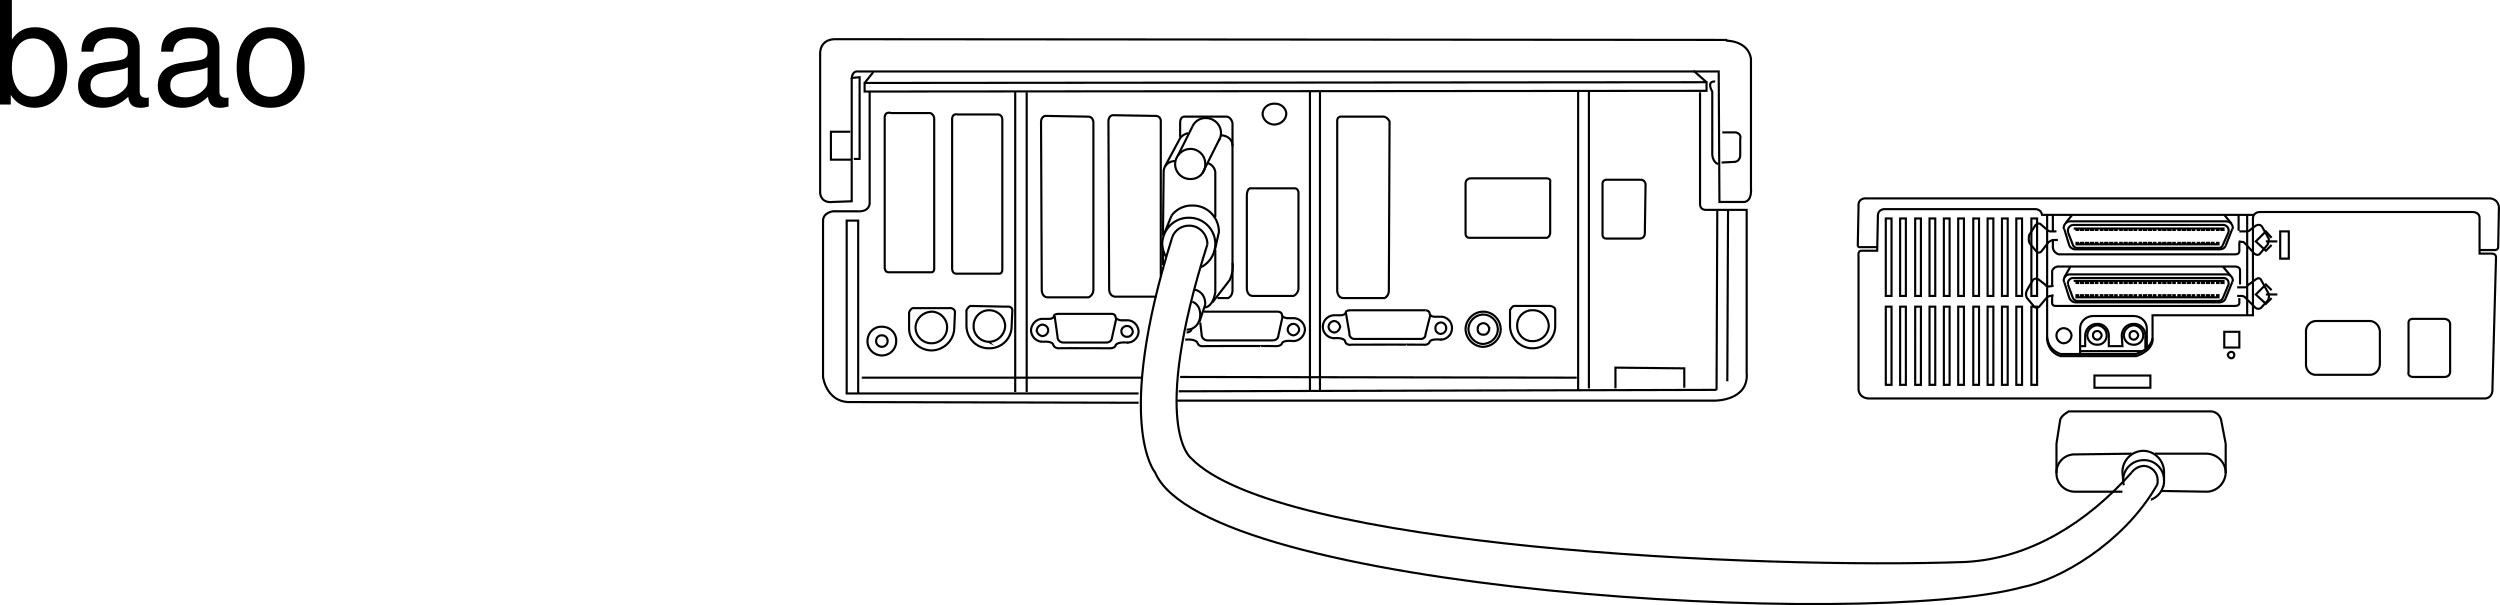 <svg xmlns="http://www.w3.org/2000/svg" xmlns:xlink="http://www.w3.org/1999/xlink" width="348.623" height="84.388"><defs><path id="a" d="M1.078-14.578V0h1.5v-1.344C3.375-.125 4.438.453 5.906.453c2.75 0 4.547-2.25 4.547-5.734 0-3.407-1.687-5.5-4.469-5.5-1.437 0-2.468.547-3.25 1.719v-5.516zm4.578 5.36c1.86 0 3.063 1.624 3.063 4.124 0 2.375-1.235 4-3.063 4-1.781 0-2.922-1.61-2.922-4.062 0-2.469 1.141-4.063 2.922-4.063zm0 0"/><path id="b" d="M10.703-.984c-.187.046-.265.046-.36.046-.577 0-.905-.296-.905-.828v-6.156c0-1.86-1.36-2.86-3.938-2.86-1.547 0-2.766.438-3.484 1.22-.47.546-.672 1.14-.72 2.187h1.688c.141-1.281.891-1.86 2.454-1.86 1.515 0 2.343.547 2.343 1.547v.454c-.015.718-.375.968-1.734 1.156-2.36.297-2.734.375-3.36.64C1.454-4.921.845-4 .845-2.64.844-.734 2.156.453 4.28.453 5.594.453 6.656 0 7.844-1.078 7.954 0 8.484.453 9.562.453c.36 0 .579-.031 1.141-.172zM7.781-3.297c0 .563-.156.89-.656 1.36-.688.625-1.5.937-2.484.937-1.297 0-2.063-.625-2.063-1.688 0-1.093.719-1.656 2.516-1.906 1.781-.25 2.125-.328 2.687-.593zm0 0"/><path id="c" d="M5.438-10.781c-2.954 0-4.72 2.094-4.72 5.625S2.485.454 5.454.454s4.75-2.095 4.75-5.532c0-3.64-1.719-5.703-4.765-5.703zm.015 1.547c1.89 0 3 1.53 3 4.14 0 2.469-1.156 4.016-3 4.016-1.86 0-3-1.547-3-4.078 0-2.547 1.14-4.078 3-4.078zm0 0"/></defs><path fill="none" stroke="#000" stroke-miterlimit="10" stroke-width=".3" d="m297.273 63.266-7.902.102a2.525 2.525 0 0 0-2.598 2.597c-.027 1.442 1.149 2.61 2.598 2.602h6.602m5.5-.102 6.3.102c1.399-.047 2.57-1.223 2.598-2.7-.039-1.417-1.215-2.59-2.7-2.6h-7.198"/><path fill="none" stroke="#000" stroke-miterlimit="10" stroke-width=".3" d="M301.672 67.868c.074-.282.121-.57.101-.903.016-1.55-1.27-2.828-2.8-2.8-1.63-.02-2.907 1.265-2.903 2.8 0 .274.028.496.102.7"/><path fill="none" stroke="#000" stroke-miterlimit="10" stroke-width=".3" d="M301.773 66.965v-1.199c-.046-1.605-1.332-2.883-2.902-2.898a2.944 2.944 0 0 0-2.898 2.898l.097 1.2m-9.297-1.001v-4.097m23.598 0v4.097m-.598-7.199c-.043-.34-.273-1.164-1.3-1.398m-21.2 1.297c.102-.75 1.145-1.2 1.2-1.297h20m-21.2 1.297-.5 3.203m23.598 0-.598-3.102m-9.8 10.899a2.768 2.768 0 0 0 1.699-1.899M165.473 46.368c.34-.04.617-.149.699-.5m-.199-20.903c1.148.051 2.113-.875 2.097-2a2.077 2.077 0 0 0-2-2.199 2.161 2.161 0 0 0-2.199 2.102 2.089 2.089 0 0 0 2.102 2.097zm2.199-8.5a1.994 1.994 0 0 0-1.899 1.2m3.797 1.8a3 3 0 0 0 .203-.898 2.112 2.112 0 0 0-2.101-2.102m.301 6.301c.574.2.972.727 1 1.3v6.2m0 4.602v5.898c-.403 2.211-1.5 2.102-1.5 2.102"/><path fill="none" stroke="#000" stroke-miterlimit="10" stroke-width=".3" d="M163.973 22.465c-.93-.062-1.668.578-1.7 1.403l-.101 9m0 2.097v2m9.699-16.597c.059-.82-.656-1.489-1.598-1.5"/><path fill="none" stroke="#000" stroke-miterlimit="10" stroke-width=".3" d="M165.672 18.567c-.48.105-.867.367-1.102.7l-2.097 3.898m5.898 10.902c0-1.414-1.125-2.578-2.5-2.602-1.105-.02-2.039.625-2.398 1.602"/><path fill="none" stroke="#000" stroke-miterlimit="10" stroke-width=".3" d="M163.371 30.067a3.523 3.523 0 0 1 3-1.402c2.008 0 3.625 1.675 3.602 3.703l-.602 2.699"/><path fill="none" stroke="#000" stroke-miterlimit="10" stroke-width=".3" d="M167.473 37.266a3.648 3.648 0 0 0 2-3.2c.03-2.01-1.582-3.687-3.602-3.698-2.043-.067-3.719 1.55-3.8 3.597.03.641.19 1.258.5 1.801m.8-5.699-1.098 2.7m2-11.102 2-4m1.399 6.5 2.398-4.797"/><path fill="none" stroke="#000" stroke-miterlimit="10" stroke-width=".3" d="M163.473 33.067c-8.176 26.074-2.403 32.8-2.403 32.8 6.977 16.524 98.977 22.024 121 16 4.977-.976 13.977-5.976 18.703-14.202.098-.227.133-.438.098-.7.04-1.054-.848-1.945-1.898-2-.727.047-1.325.387-1.7.903"/><path fill="none" stroke="#000" stroke-miterlimit="10" stroke-width=".3" d="M168.371 34.067c-8.074 25.45-2.3 29.8-2.3 29.8 11.976 12.524 79.476 15.524 108 14.5 8.976-.476 16.976-5.476 23.202-12.5"/><path fill="none" stroke="#000" stroke-miterlimit="10" stroke-width=".3" d="M165.473 45.965c1.117.036 1.879-.879 1.898-2 .02-.925-.367-1.601-1.098-1.898m1 2.801.797-2.403m0 0c.04-1.043-.492-1.847-1.5-2.097m2.5 1.797 2.403-3.098c.62-1.258.398-2.402.398-2.402m69-31.098-124.098-.102c-2.546-.14-2.402 2-2.402 2v19.5c.238 1.485 1.7 1.2 1.7 1.2l2.702-.098v-17.2"/><path fill="none" stroke="#000" stroke-miterlimit="10" stroke-width=".3" d="M118.57 18.368h-2.699v3.898h2.8M240.672 5.665s3.066-.059 3.5 2.5v18.101s.195 1.711-.899 1.899h-3.5l-.101-18.2H119.57c-.718-.066-.797.903-.797.903l1.098-.102v11.399h-.8"/><path fill="none" stroke="#000" stroke-miterlimit="10" stroke-width=".3" d="m120.57 11.567 117.403-.102v1.2l-117.403.101zm117.403-.102-1.801-1.597m-114.399.199-1.203 1.5m-.898 43.199v-24h-1.602v24.102h40.703m5.598-.301 75-.2m1.5-1.202.102-23.797m-1.602 25 .102-25m-4.602 24.699v-2.7l-9.598-.1v2.898m-3.703 0V12.766m-1.5 41.5v-41.5m-36-.101v41.703m-1.398-41.5v41.699m40.801-28.801c-.07-.77.597-.7.597-.7h4.703c.63-.003.7.599.7.599l-.102 6.902c-.031.707-.7.7-.7.7h-4.698c-.606-.013-.5-.7-.5-.7zm0 0"/><path fill="none" stroke="#000" stroke-miterlimit="10" stroke-width=".3" d="M237.07 12.868v15.699c.075.734.801.7.801.7h5.7v22.698c.343 3.922-4.4 3.903-4.4 3.903h-75m-5.398.297-40.601-.098c-2.996-.238-3.399-3.5-3.399-3.5v-21.8c.032-1.153 1.399-1.302 1.399-1.302h3.3c2 .145 1.801-1.3 1.801-1.3V12.766"/><path fill="none" stroke="#000" stroke-miterlimit="10" stroke-width=".3" d="M239.172 11.368c-1.285-.059-.399 1.398-.399 1.398v8.7c.063 1.195.797 1.402.797 1.402m.602-4.403h1.898c.84.23.602.903.602.903v2.297c-.04.816-.7.902-.7.902l-1.902.098m-35.699 2.902c.043-.688.7-.7.7-.7h10.6c.669.051.5.5.5.5v7.098c-.073.672-.5.7-.5.7h-10.8c-.566-.047-.5-.7-.5-.7zm-17.898-8.699c.004-.73.699-.602.699-.602h5.8c.587.113.801.7.801.7l-.101 23.6c-.04.794-.602 1-.602 1h-5.797c-.765-.07-.8-1-.8-1zm-41.301.297c-.031-1.059.7-1 .7-1l5.8.101c.793-.027.8.8.8.8v23.4c-.07.808-.699 1-.699 1h-5.703c-.789-.055-.797-1-.797-1zm16.101 24.203h-5.8c-.797-.102-.801-1-.801-1l-.102-23.403c.016-.968.703-.898.703-.898l5.797.098c.895-.008.801.8.801.8v21.5m12-11.199c.055-1.176.602-1 .602-1h6.097c.625.059.5.899.5.899v13.101c-.097.8-.699 1-.699 1h-5.7c-.792-.05-.8-1-.8-1zm3.801-9.898c.922-.012 1.656-.657 1.7-1.5-.02-.77-.74-1.434-1.599-1.403-.933-.054-1.671.59-1.703 1.403.012.8.73 1.465 1.602 1.5zm36 30.199c1.242.055 2.238-.914 2.3-2.102-.03-1.234-1-2.226-2.199-2.199a2.086 2.086 0 0 0-2.203 2.102c-.047 1.226.922 2.222 2.102 2.199zm-6.801-.902c.402.05.77-.309.8-.797a.87.87 0 0 0-.8-.801c-.473.012-.844.371-.8.8-.051.47.304.837.8.798zm0 0"/><path fill="none" stroke="#000" stroke-miterlimit="10" stroke-width=".3" d="M206.773 47.965c1.153-.035 2.067-.925 2.098-2 0-1.156-.894-2.074-2-2.097a2.1 2.1 0 0 0-2.098 2c.028 1.117.918 2.035 2 2.097zm0 0"/><path fill="none" stroke="#000" stroke-miterlimit="10" stroke-width=".3" d="M206.773 48.368c1.368-.028 2.47-1.098 2.5-2.403.004-1.375-1.066-2.476-2.402-2.5-1.344-.011-2.441 1.063-2.5 2.403.023 1.336 1.094 2.437 2.402 2.5zm3.797-5.102v2.102c-.015 1.746 1.38 3.18 3.102 3.199 1.762.027 3.195-1.367 3.2-3.102v-2.3c-.067-.426-.7-.5-.7-.5h-5c-.332.011-.602.601-.602.601zm-72.699 4.399a2.306 2.306 0 0 0 2.3-2.2c-.026-1.199-.995-2.191-2.198-2.199-1.22-.027-2.211.942-2.2 2.2-.046 1.163.922 2.16 2.098 2.199zm0 0"/><path fill="none" stroke="#000" stroke-miterlimit="10" stroke-width=".3" d="M134.773 43.266v2.102c-.015 1.78 1.38 3.215 3.098 3.199a3.078 3.078 0 0 0 3.2-3.102l.1-2.199c-.05-.64-.8-.5-.8-.5l-5-.101c-.328.046-.598.601-.598.601zm-4.902 4.602c1.203.027 2.2-.942 2.2-2.203.03-1.16-.938-2.153-2.098-2.2-1.262.016-2.254.98-2.301 2.2.015 1.203.984 2.199 2.2 2.203zm0 0"/><path fill="none" stroke="#000" stroke-miterlimit="10" stroke-width=".3" d="M126.773 43.567v2.098c-.058 1.722 1.336 3.156 3.098 3.203 1.727 0 3.156-1.395 3.2-3.102l.1-2.3c-.144-.626-.898-.5-.898-.5h-4.902c-.371-.016-.598.6-.598.6zm-3.8 4.801c.445 0 .812-.36.8-.801a.753.753 0 0 0-.8-.8c-.434-.036-.801.32-.801.8-.012.418.348.789.8.8zm0 0"/><path fill="none" stroke="#000" stroke-miterlimit="10" stroke-width=".3" d="M122.973 49.567a1.977 1.977 0 0 0 2-2c.043-1.11-.852-2.024-2-2-1.082-.055-2 .84-2 2-.028 1.07.863 1.984 2 2zm18.597 5.098V12.766m1.602 41.899V12.868m-23 39.797h39m5.398-.098 55.301.098m-87.098-35.899c-.054-1.066.797-.8.797-.8h5.602c.598.027.601.699.601.699v20.902c-.02.7-.5.598-.5.598h-5.902c-.648.007-.598-.797-.598-.797zm-9.402-.301c-.027-1.015.902-.699.902-.699h5.297c.575-.023.703.7.703.7v20.8c.067.762-.402.7-.402.7h-6c-.562-.032-.5-.801-.5-.801zm62.699 30.7c-.914-.028-1.613-.747-1.597-1.598a1.608 1.608 0 0 1 1.597-1.602h.903c.652-.043.699-.398.699-.398-.008-.305.7-.3.7-.3h10.401"/><path fill="none" stroke="#000" stroke-miterlimit="10" stroke-width=".3" d="M186.07 46.368c.399-.028.75-.367.801-.801a.898.898 0 0 0-.8-.8.833.833 0 0 0-.798.8c.004.414.344.766.797.8zm-.199.797c.059-.02.094-.024.102 0m0 0c1.504-.122 1.597.402 1.597.402.14.664.903.5.903.5s7.687-.02 7.699 0m4.699-.699c.895-.012 1.613-.711 1.602-1.602.035-.86-.664-1.574-1.5-1.601h-1c-.586-.086-.602-.399-.602-.399-.031-.492-.598-.5-.598-.5"/><path fill="none" stroke="#000" stroke-miterlimit="10" stroke-width=".3" d="M200.871 46.567c-.394-.04-.734-.39-.7-.8-.023-.442.325-.782.802-.802a.78.78 0 0 1 .699.801c.008.434-.344.774-.8.8zm.199.801c-.074-.024-.11-.028-.097 0m0 0c-1.52-.164-1.602.297-1.602.297-.226.53-.898.402-.898.402s-2.2-.016-2.301 0m-8.5-4.5.5 2.898a.719.719 0 0 0 .7.801h9.198c.383.016.727-.215.703-.601l.7-2.797m-34.2 3.5c1.442-.13 1.7.398 1.7.398m.898-4.301h8.3m-9.198 4.301c.18.652.898.5.898.5s7.82-.043 7.902 0m4.598-.699c.836-.024 1.555-.723 1.602-1.602a1.637 1.637 0 0 0-1.602-1.597h-.898c-.645-.102-.7-.403-.7-.403.008-.504-.601-.5-.601-.5h-2"/><path fill="none" stroke="#000" stroke-miterlimit="10" stroke-width=".3" d="M180.371 46.766c-.453-.05-.793-.398-.8-.8a.817.817 0 0 1 .8-.801c.418.02.762.37.8.8a.924.924 0 0 1-.8.801zm.102.801c-.035-.035-.075-.04-.102 0m0 0c-1.476-.176-1.598.3-1.598.3-.125.47-1 .4-1 .4s-1.968-.044-2 0m-8.402-3.302.2 1.7c-.005.433.335.78.8.8h9.102c.422-.011.765-.226.8-.699l.598-2.7m-33.5 3.599a1.661 1.661 0 0 1-1.598-1.598c.047-.899.766-1.598 1.598-1.602h1c.594-.047.602-.398.602-.398.027-.309.699-.3.699-.3h7.3s.606-.036.598.5c0 0 .055.265.703.398h.899c.875-.02 1.574.699 1.601 1.601-.046.848-.765 1.547-1.601 1.5"/><path fill="none" stroke="#000" stroke-miterlimit="10" stroke-width=".3" d="M145.371 46.868a.84.84 0 0 0 .8-.801c-.003-.418-.343-.77-.8-.8-.394.019-.746.359-.8.8a.913.913 0 0 0 .8.8zm-.098.797c-.008-.024.032-.028.098 0m0 0c1.442-.122 1.5.402 1.5.402.195.586.902.5.902.5m9.399-1.602c-.453.02-.797-.332-.8-.8.015-.383.366-.723.8-.7.418-.011.758.336.8.801-.054.387-.402.73-.8.7zm.101.801c-.035.031-.074.031-.101 0m0 0c-1.48-.105-1.602.399-1.602.399-.148.46-.898.402-.898.402s-6.813-.031-6.899 0m-.703-4.5.403 2.898c-.008.442.336.79.8.801m0 0h6c.426.004.762-.258.797-.7l.602-2.698m8.898-25.203v-2c.008-1.047.703-.899.703-.899h5.797c.668.113.801.899.801.899v23.402c-.058.793-.598 1-.598 1h-1.5m176-6.699h2.2s.422-.012.398-.5l.102-5.403s.03-1.113-1.2-1.3h-87c-1.277-.04-1.101 1.101-1.101 1.101l-.102 5.3c-.047.477.301.4.301.4h2.402"/><path fill="none" stroke="#000" stroke-miterlimit="10" stroke-width=".3" d="M310.773 32.368c.016-.106.024-.172 0-.203.024-.434-.296-.754-.703-.797h-21a.805.805 0 0 0-.699.797.469.469 0 0 1 0 .203m21.602 1.797a.593.593 0 0 1-.602.402h-19.7c-.253.02-.507-.16-.6-.402m-.7-1.797.7 1.797m21.702-1.797-.8 1.797"/><path fill="none" stroke="#000" stroke-miterlimit="10" stroke-width=".3" d="M310.371 34.266c-.11.281-.414.504-.8.5h-15.9m17.602-2.801c.043-.058.055-.136.098-.199-.043-.512-.426-.902-.898-.898h-16.801m0 0h-5c-.48-.004-.863.386-.899.898.036.063.047.14.098.2"/><path fill="none" stroke="#000" stroke-miterlimit="10" stroke-width=".3" d="M293.672 34.766h-4.3c-.329.004-.63-.219-.802-.5m-.699-2.301.7 2.301m22.702-2.301-.902 2.301m-21.199-2.398h20.898m-20.5 2.199h19.903m-19.7-2v-.2h-.203v.2zm.7 0v-.2h-.301v.2zm.699 0v-.2h-.3v.2zm.699 0v-.2h-.3v.2zm.602 0v-.2h-.2v.2zm.699 0v-.2h-.2v.2zm.699 0v-.2h-.3v.2zm.699 0v-.2h-.297v.2zm.602 0v-.2h-.2v.2zm.699 0v-.2h-.2v.2zm.699 0v-.2h-.297v.2zm.703 0v-.2h-.3v.2zm.598 0v-.2h-.2v.2zm.699 0v-.2h-.199v.2zm.703 0v-.2h-.3v.2zm.7 0v-.2h-.301v.2zm.597 0v-.2h-.199v.2zm.703 0v-.2h-.203v.2zm.7 0v-.2h-.301v.2zm.699 0v-.2h-.3v.2zm.601 0v-.2h-.203v.2zm.7 0v-.2h-.2v.2zm.699 0v-.2h-.3v.2zm.699 0v-.2h-.3v.2zm.602 0v-.2h-.2v.2zm.699 0v-.2h-.2v.2zm.699 0v-.2h-.3v.2zm.699 0v-.2h-.297v.2zm.602 0v-.2h-.2v.2zm.699 0v-.2h-.2v.2zm.699 0v-.2h-.297v.2zm-20.297 2v-.2h-.203v.2zm.7 0v-.2h-.301v.2zm.699 0v-.2h-.3v.2zm.699 0v-.2h-.3v.2zm.602 0v-.2h-.2v.2zm.699 0v-.2h-.2v.2zm.699 0v-.2h-.3v.2zm.699 0v-.2h-.297v.2zm.602 0v-.2h-.2v.2zm.699 0v-.2h-.2v.2zm.699 0v-.2h-.297v.2zm.703 0v-.2h-.3v.2zm.598 0v-.2h-.2v.2zm.699 0v-.2h-.199v.2zm.703 0v-.2h-.3v.2zm.7 0v-.2h-.301v.2zm.597 0v-.2h-.199v.2zm.703 0v-.2h-.203v.2zm.7 0v-.2h-.301v.2zm.699 0v-.2h-.3v.2zm.601 0v-.2h-.203v.2zm.7 0v-.2h-.2v.2zm.699 0v-.2h-.3v.2zm.699 0v-.2h-.3v.2zm.602 0v-.2h-.2v.2zm.699 0v-.2h-.2v.2zm.699 0v-.2h-.3v.2zm.699 0v-.2h-.297v.2zm.602 0v-.2h-.2v.2zm.699 0v-.2h-.2v.2zm1.402 5.598c.016-.036.024-.098 0-.2.024-.363-.296-.683-.703-.699h-21c-.37.016-.691.336-.699.7.008.1.02.163 0 .199m21.602 1.902c-.075.21-.328.39-.602.398h-19.7a.721.721 0 0 1-.6-.398m-.7-1.902.7 1.902m21.702-1.902-.8 1.902"/><path fill="none" stroke="#000" stroke-miterlimit="10" stroke-width=".3" d="M310.371 41.567c-.11.351-.414.574-.8.598h-15.9m17.602-2.797c.043-.09.055-.172.098-.301-.043-.441-.426-.836-.898-.8h-16.801m0-.001h-5c-.48-.035-.863.36-.899.8.036.13.047.212.098.302"/><path fill="none" stroke="#000" stroke-miterlimit="10" stroke-width=".3" d="M293.672 42.165h-4.3c-.329-.024-.63-.247-.802-.598m-.699-2.199.7 2.199m22.702-2.199-.902 2.199m-21.199-2.402h20.898m-20.5 2.3h19.903m-19.7-2v-.3h-.203v.3zm.7 0v-.3h-.301v.3zm.699 0v-.3h-.3v.3zm.699 0v-.3h-.3v.3zm.602 0v-.3h-.2v.3zm.699 0v-.3h-.2v.3zm.699 0v-.3h-.3v.3zm.699 0v-.3h-.297v.3zm.602 0v-.3h-.2v.3zm.699 0v-.3h-.2v.3zm.699 0v-.3h-.297v.3zm.703 0v-.3h-.3v.3zm.598 0v-.3h-.2v.3zm.699 0v-.3h-.199v.3zm.703 0v-.3h-.3v.3zm.7 0v-.3h-.301v.3zm.597 0v-.3h-.199v.3zm.703 0v-.3h-.203v.3zm.7 0v-.3h-.301v.3zm.699 0v-.3h-.3v.3zm.601 0v-.3h-.203v.3zm.7 0v-.3h-.2v.3zm.699 0v-.3h-.3v.3zm.699 0v-.3h-.3v.3zm.602 0v-.3h-.2v.3zm.699 0v-.3h-.2v.3zm.699 0v-.3h-.3v.3zm.699 0v-.3h-.297v.3zm.602 0v-.3h-.2v.3zm.699 0v-.3h-.2v.3zm.699 0v-.3h-.297v.3zm-20.297 2v-.3h-.203v.3zm.7 0v-.3h-.301v.3zm.699 0v-.3h-.3v.3zm.699 0v-.3h-.3v.3zm.602 0v-.3h-.2v.3zm.699 0v-.3h-.2v.3zm.699 0v-.3h-.3v.3zm.699 0v-.3h-.297v.3zm.602 0v-.3h-.2v.3zm.699 0v-.3h-.2v.3zm.699 0v-.3h-.297v.3zm.703 0v-.3h-.3v.3zm.598 0v-.3h-.2v.3zm.699 0v-.3h-.199v.3zm.703 0v-.3h-.3v.3zm.7 0v-.3h-.301v.3zm.597 0v-.3h-.199v.3zm.703 0v-.3h-.203v.3zm.7 0v-.3h-.301v.3zm.699 0v-.3h-.3v.3zm.601 0v-.3h-.203v.3zm.7 0v-.3h-.2v.3zm.699 0v-.3h-.3v.3zm.699 0v-.3h-.3v.3zm.602 0v-.3h-.2v.3zm.699 0v-.3h-.2v.3zm.699 0v-.3h-.3v.3zm.699 0v-.3h-.297v.3zm.602 0v-.3h-.2v.3zm.699 0v-.3h-.2v.3zm4-11.5v14m-1.398-3.898h1c.316.05.5-.3.5-.3l1.097-.802c.461-.367.703 0 .703 0l1.098 2c.121.5-.098.903-.098.903l-1 1.097c-.578.301-.902-.199-.902-.199l-1.2-1.2c-.222-.323-.6-.3-.6-.3h-.598m-25.2-9h-.902c-.262-.027-.5-.3-.5-.3l-.8-.7c-.258-.262-.7.102-.7.102l-.898 1.398c-.18.879.097 1.2.097 1.2l.903 1.1c.34.38.699 0 .699 0l1-1.3c.441-.289.601-.3.601-.3h.7m-.602 6.402-.8.097c-.301-.074-.4-.3-.4-.3l-.898-.7c-.464-.312-.8.102-.8.102l-.801 1.398c-.328.664 0 1.102 0 1.102l1 1.2c.305.331.7 0 .7 0l1-1.2c.292-.324.6-.3.6-.3l.4-.102m-.099-11.2v2.2"/><path fill="none" stroke="#000" stroke-miterlimit="10" stroke-width=".3" d="M286.273 33.465v1.102c.122.71.797.898.797.898h24.602c.715.051.601-.597.601-.597v-1.102m-.101-.101.7.101s.19.16.401.399l1.098 1.203s.324.304.7.097l1.1-1.3s.267-.407.2-.899l-.898-1.601s-.258-.536-.903-.2l-.797.602s-.148.23-.5.2h-1m-.101-.102v-2.2m-26 9.801v-2c.223-.574.8-.601.8-.601h24.7c.715.027.7.5.7.5v2m-.099 1.902v.7c0 .437-.703.398-.703.398h-24.797c-.714.039-.601-.5-.601-.5v-.899m1.898-10.199.903-1.102m-1.102 8.7.8-1.399m22.501-6.101-1-1.2m.898 8.5-1.097-1.3M297.57 47.368c.293-.016.563-.285.602-.602-.04-.34-.309-.61-.602-.601-.363-.008-.632.261-.597.601-.036.317.234.586.597.602zm0 0"/><path fill="none" stroke="#000" stroke-miterlimit="10" stroke-width=".3" d="M297.57 48.067c.707.035 1.309-.57 1.301-1.3a1.393 1.393 0 0 0-1.3-1.4c-.778.04-1.384.645-1.4 1.4a1.33 1.33 0 0 0 1.4 1.3zm-5.097-.699c.3-.016.566-.285.597-.602-.03-.34-.297-.61-.597-.601-.36-.008-.625.261-.602.601-.023.317.242.586.602.602zm0 0"/><path fill="none" stroke="#000" stroke-miterlimit="10" stroke-width=".3" d="M292.473 48.067c.714.035 1.316-.57 1.3-1.3a1.382 1.382 0 0 0-1.3-1.4 1.46 1.46 0 0 0-1.403 1.4c.028.73.63 1.335 1.403 1.3zm0 0"/><path fill="none" stroke="#000" stroke-miterlimit="10" stroke-width=".3" d="M290.07 48.266h.703v-1.5c.043-.91.77-1.64 1.7-1.601.87-.04 1.597.691 1.597 1.601v1.5h1.903l-.102-1.5c.035-.91.766-1.64 1.7-1.601.863-.04 1.593.691 1.6 1.601v1.8"/><path fill="none" stroke="#000" stroke-miterlimit="10" stroke-width=".3" d="M299.371 45.868c.05-.97-.77-1.785-1.8-1.801h-5.7c-1.027.016-1.848.832-1.8 1.8v3.5"/><path fill="none" stroke="#000" stroke-miterlimit="10" stroke-width=".3" d="M300.172 47.165c-.274 1.613-2.3 2.203-2.3 2.203h-10.5c-1.876-.59-1.9-2.403-1.9-2.403m13.899-1.097v2.597m-9.301.5h8.801m20.301-12.898v-3.8h-1.2v3.8zm-6.899 12.398v-2.199h-2.101v2.2zm-28.203-7.199v-10.8h-.797v10.8zm0 12.399V42.766h-.797v10.899zm-2.097-12.399v-10.8h-.801v10.8zm0 12.399V42.766h-.801v10.899zm-2-12.399v-10.8h-.801v10.8zm0 12.399V42.766h-.801v10.899zm-2-12.399v-10.8h-.801v10.8zm0 12.399V42.766h-.801v10.899zm-2-12.399v-10.8h-.801v10.8zm0 12.399V42.766h-.801v10.899zm-2.102-12.399v-10.8h-.8v10.8zm0 12.399V42.766h-.8v10.899zm-2-12.399v-10.8h-.8v10.8zm0 12.399V42.766h-.8v10.899zm-2-12.399v-10.8h-.8v10.8zm0 12.399V42.766h-.8v10.899zm-2-12.399v-10.8h-.8v10.8zm0 12.399V42.766h-.8v10.899zm-2.098-12.399v-10.8h-.8v10.8zm0 12.399V42.766h-.8v10.899zm-2-12.399v-10.8h-.8v10.8zm0 12.399V42.766h-.8v10.899zm36.098.402v-1.7h-7.8v1.7zm11.301-4.102c.219-.015.414-.214.398-.5.016-.195-.18-.39-.398-.398a.525.525 0 0 0-.5.398c.039.286.234.485.5.5zm25.199-5.5h4.5c.883.094.8.801.8.801v6.602c-.058.78-.898.699-.898.699h-4.3c-.793-.074-.602-.7-.602-.7v-6.902c.031-.46.5-.5.5-.5zm-4.5 6.301c-.015.836-.656 1.52-1.398 1.5h-7.5"/><path fill="none" stroke="#000" stroke-miterlimit="10" stroke-width=".3" d="M330.473 44.766c.742.012 1.382.695 1.398 1.5v4.602m-1.398-6.102h-7.5a1.429 1.429 0 0 0-1.403 1.5v4.5m0 0c-.043.836.598 1.52 1.403 1.5m-35.2-4.398c.598-.024 1.063-.485 1.098-1.102-.035-.527-.5-.988-1.098-1-.543.012-1.003.473-1 1-.004.617.457 1.078 1 1.102zm29-14.703-.8-.899-1.403 1.399 1.403 1.3.8-.8m-.8-.5h1.597m-.797 6.8-.8-.8-1.403 1.402 1.403 1.3.8-.8m-.8-.5h1.597"/><path fill="none" stroke="#000" stroke-miterlimit="10" stroke-width=".3" d="M314.273 29.965h-29.5c-.175-.875-1-.8-1-.8h-21.101c-.918.148-.8 1-.8 1l-.099 4.8h-2.203c-.547-.023-.398.801-.398.801v18.602c.191 1.277 1.5 1.199 1.5 1.199h85.898c1.149-.121 1-1.402 1-1.402l.5-18.297c-.015-.477-.5-.5-.5-.5h-1.797v-4.903c.032-.941-1-.898-1-.898h-29.601c-.93-.016-1 .8-1 .8v13.598h-14v3.602c-.274 1.55-2.3 2.098-2.3 2.098h-10.5c-1.876-.547-1.9-2.399-1.9-2.399v-17.3"/><g transform="translate(-11.453 -3.609)"><use xlink:href="#a" width="100%" height="100%" x="10.375" y="18.187"/><use xlink:href="#b" width="100%" height="100%" x="21.495" y="18.187"/><use xlink:href="#b" width="100%" height="100%" x="32.615" y="18.187"/><use xlink:href="#c" width="100%" height="100%" x="43.735" y="18.187"/></g></svg>
